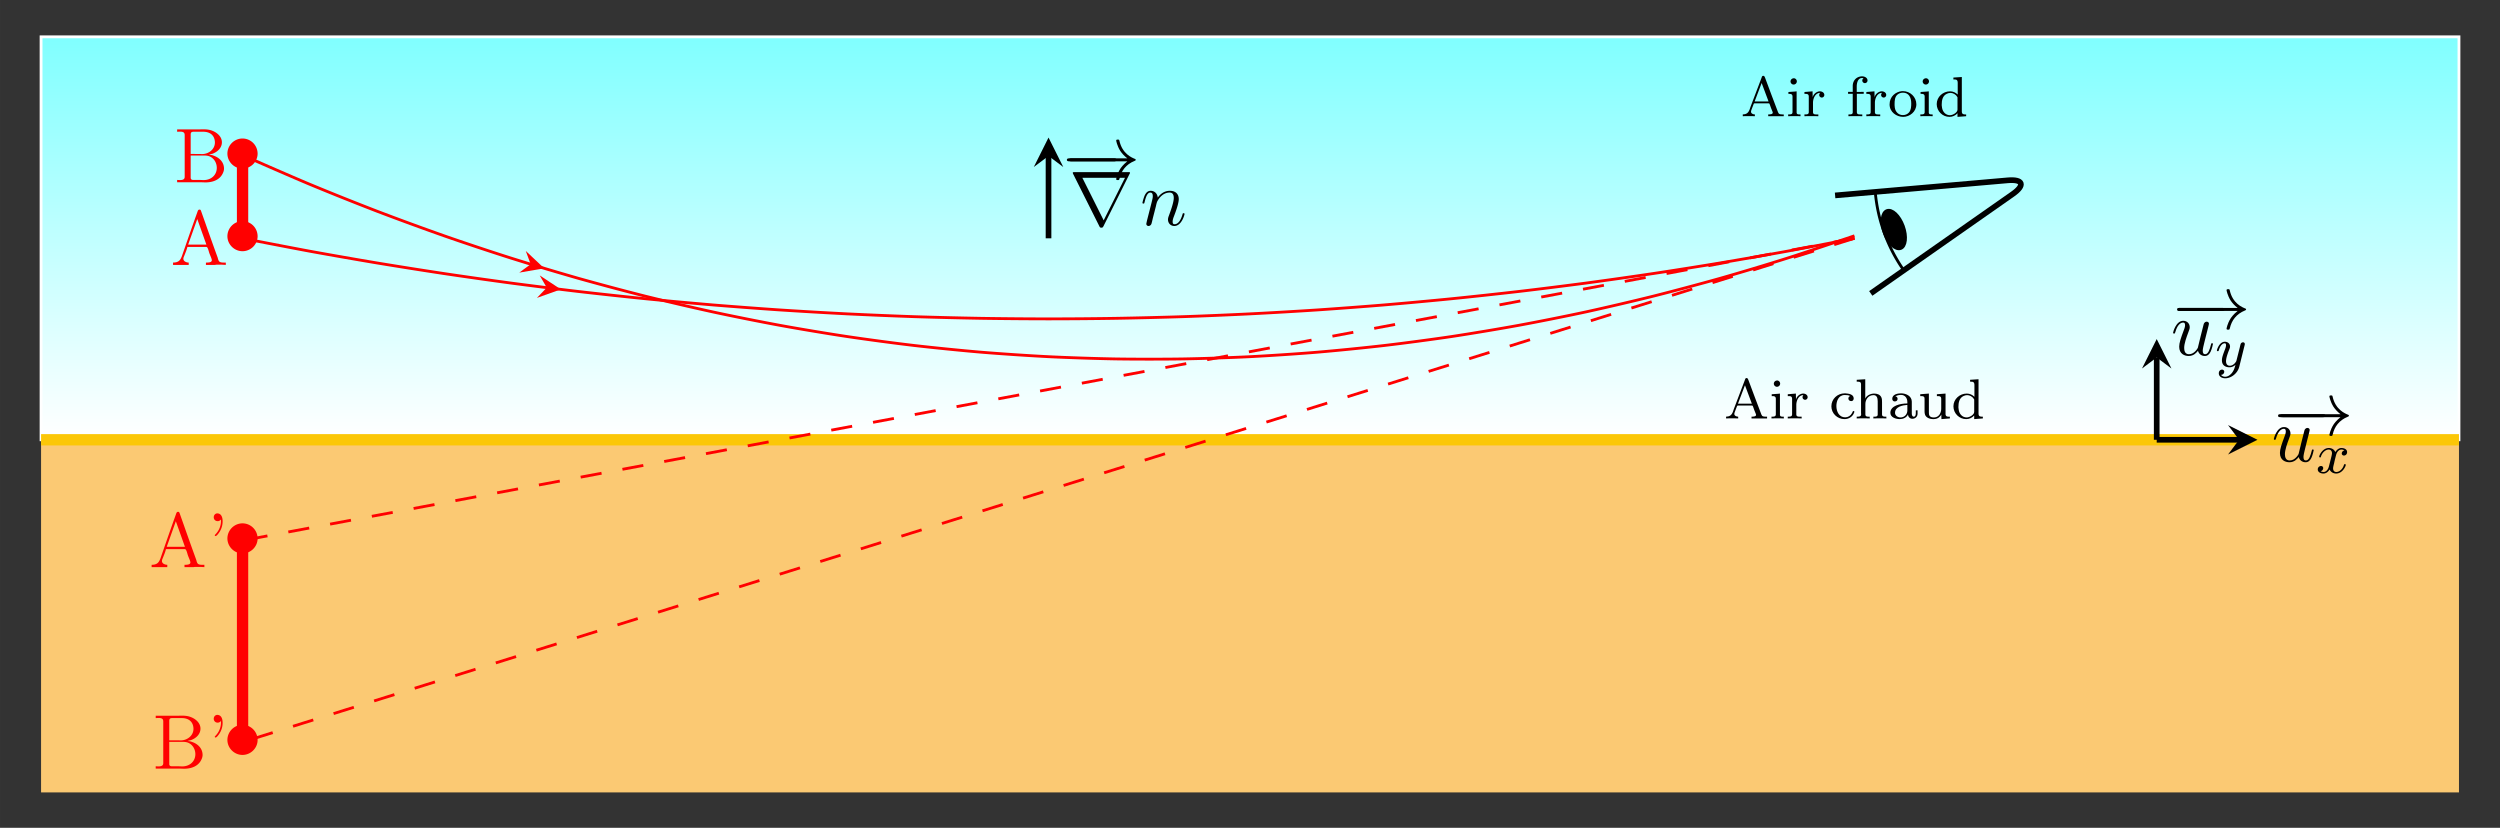 <svg xmlns="http://www.w3.org/2000/svg" xmlns:xlink="http://www.w3.org/1999/xlink" width="468.952" height="155.281" viewBox="0 0 351.714 116.461"><rect x="0" y="0" width="351.714" height="116.461" fill="#333333" stroke="none"/><defs><symbol overflow="visible" id="c"><path style="stroke:none" d="M4.844-2.719a2.137 2.137 0 0 0-2.125-2.125A2.137 2.137 0 0 0 .594-2.719c0 1.14.953 2.11 2.125 2.11 1.156 0 2.125-.954 2.125-2.11Zm0 0"/></symbol><symbol overflow="visible" id="g"><path style="stroke:none" d="M7.188-2.516c.187 0 .375 0 .375-.203 0-.219-.188-.219-.375-.219H1.28c-.187 0-.375 0-.375.22 0 .202.188.202.375.202Zm0 0"/></symbol><symbol overflow="visible" id="h"><path style="stroke:none" d="M9.094-2.516c-.594.47-.89.907-.985 1.047-.484.766-.578 1.453-.578 1.453 0 .141.14.141.219.141.188 0 .203-.031.25-.219.25-1.078.89-1.984 2.125-2.484.125-.047.156-.078.156-.14 0-.079-.062-.11-.078-.126-.484-.187-1.812-.734-2.219-2.562-.03-.14-.046-.172-.234-.172-.078 0-.219 0-.219.14 0 .016.11.704.563 1.438.219.328.531.703 1 1.063H1c-.203 0-.406 0-.406.218 0 .203.203.203.406.203Zm0 0"/></symbol><symbol overflow="visible" id="l"><path style="stroke:none" d="M8.5-7.203a.278.278 0 0 0 .063-.156c0-.079-.016-.094-.266-.094H.78c-.25 0-.265.016-.265.094 0 .046.03.125.046.156L4.25.157c.063.14.11.202.281.202.188 0 .219-.062.297-.203Zm-6.64.547h6l-3 5.984Zm0 0"/></symbol><symbol overflow="visible" id="d"><path style="stroke:none" d="M.469-7.453v.328c.125 0 .265-.016.375-.016.375 0 .687.047.687.485v5.875c0 .406-.36.453-.703.453-.125 0-.25-.016-.36-.016v.328h3.36c.203 0 .422.016.64.016.97 0 2.11-.328 2.516-1.5.047-.14.079-.281.079-.438 0-.937-.688-1.562-1.47-1.828a1.797 1.797 0 0 0-.64-.125c.14-.078.328-.093.484-.14.704-.25 1.329-.828 1.329-1.61 0-.812-.704-1.39-1.391-1.64-.406-.157-.844-.188-1.281-.188-.219 0-.422.016-.625.016Zm1.906 3.672h1.89c.298 0 .594.031.844.156.61.297.938.938.938 1.578 0 1.016-.797 1.719-1.844 1.719-.187 0-.375-.016-.562-.016h-.844c-.219 0-.422-.031-.422-.328Zm0-.219v-2.75c0-.313.172-.375.406-.375h1.375c.75 0 1.563.344 1.625 1.438v.078c0 .953-.875 1.625-1.812 1.625-.125 0-.235-.016-.36-.016Zm0 0"/></symbol><symbol overflow="visible" id="e"><path style="stroke:none" d="M.344-.344v.328h2.203v-.328c-.297 0-.75-.156-.75-.531v-.016c0-.171.11-.359.172-.53.14-.36.312-.766.39-1.126h2.672c.203 0 .313.563.407.844.109.328.359.812.359 1.031 0 .328-.531.328-.828.328v.328h1.25l.234-.03h.781l.532.03v-.328h-.282c-.234 0-.468-.015-.625-.14-.14-.141-.187-.36-.234-.547a435.895 435.895 0 0 1-1.719-4.813l-.625-1.765c-.047-.125-.078-.188-.218-.188-.22 0-.25.234-.329.438C3-5.33 2.297-3.281 1.578-1.22c-.187.438-.36.875-1.234.875Zm2.125-2.531L3.75-6.469l1.281 3.594Zm0 0"/></symbol><symbol overflow="visible" id="f"><path style="stroke:none" d="M1.953-6.719c.016.078.016.14.016.219 0 .703-.282 1.375-.797 1.89-.031.048-.078.079-.078.11 0 .063.078.11.125.11.14 0 .437-.391.578-.626a2.78 2.78 0 0 0 .406-1.437c0-.5-.14-1.125-.781-1.125-.281.031-.469.266-.469.547 0 .297.219.547.547.547a.53.53 0 0 0 .453-.235Zm0 0"/></symbol><symbol overflow="visible" id="i"><path style="stroke:none" d="M3.813-.61c.124.454.5.735.968.735.39 0 .64-.25.813-.61.187-.39.328-1.046.328-1.078 0-.109-.094-.109-.125-.109-.11 0-.125.047-.156.203-.157.61-.36 1.344-.813 1.344-.234 0-.344-.14-.344-.5 0-.234.125-.75.22-1.125L5-2.938c.031-.156.14-.578.188-.734.062-.25.171-.672.171-.734 0-.203-.156-.297-.328-.297-.047 0-.328.016-.422.39-.203.797-.687 2.704-.812 3.282-.016.031-.453.906-1.25.906-.563 0-.672-.484-.672-.89 0-.61.313-1.47.594-2.22.125-.328.187-.484.187-.687 0-.5-.36-.906-.906-.906C.719-4.828.312-3.234.312-3.141c0 .11.11.11.141.11.11 0 .11-.016.172-.203.266-.938.688-1.344 1.094-1.344.11 0 .281.016.281.36 0 .265-.125.577-.188.734-.406 1.078-.64 1.765-.64 2.296 0 1.032.766 1.313 1.344 1.313.718 0 1.109-.5 1.296-.734Zm0 0"/></symbol><symbol overflow="visible" id="m"><path style="stroke:none" d="M.953-.64C.922-.485.86-.235.86-.173c0 .188.157.297.313.297.14 0 .328-.094.406-.313.016-.015.14-.53.203-.812l.25-.969c.063-.25.125-.484.188-.734.031-.188.125-.5.14-.547.157-.344.735-1.328 1.782-1.328.484 0 .578.406.578.766 0 .671-.532 2.062-.703 2.53-.094.25-.11.391-.11.5 0 .516.375.907.89.907 1.032 0 1.438-1.594 1.438-1.688 0-.109-.109-.109-.14-.109-.11 0-.11.031-.157.203C5.72-.734 5.36-.125 4.829-.125c-.187 0-.266-.11-.266-.36 0-.265.094-.53.188-.765.219-.578.672-1.781.672-2.406 0-.735-.469-1.172-1.25-1.172-.984 0-1.516.703-1.703.953-.063-.61-.5-.953-1-.953-.516 0-.719.437-.828.625a5.76 5.76 0 0 0-.329 1.062c0 .11.11.11.141.11.11 0 .11-.016.172-.25.188-.781.406-1.297.797-1.297.219 0 .344.14.344.5 0 .234-.032.344-.172.922Zm0 0"/></symbol><symbol overflow="visible" id="j"><path style="stroke:none" d="M4-3.172a.445.445 0 0 0-.375.422c0 .172.14.297.313.297.171 0 .437-.14.437-.485 0-.453-.5-.578-.797-.578-.36 0-.672.266-.86.579-.171-.422-.577-.579-.905-.579-.875 0-1.36 1-1.36 1.22 0 .077.063.108.125.108.094 0 .11-.046.125-.14.188-.578.672-.969 1.078-.969.313 0 .469.235.469.516 0 .156-.094.531-.156.781-.063.234-.235.938-.281 1.094-.11.422-.391.765-.75.765-.032 0-.235 0-.407-.109.36-.094.36-.422.36-.438 0-.187-.141-.296-.313-.296A.47.47 0 0 0 .25-.5c0 .375.39.578.797.578.422 0 .719-.312.86-.578.187.39.546.578.937.578.86 0 1.344-1 1.344-1.219 0-.078-.063-.109-.125-.109-.094 0-.11.063-.141.14-.156.532-.61.97-1.063.97-.265 0-.453-.172-.453-.516 0-.156.047-.344.156-.781.047-.25.22-.938.266-1.094.11-.422.39-.766.75-.766.047 0 .25 0 .422.125Zm0 0"/></symbol><symbol overflow="visible" id="k"><path style="stroke:none" d="M4.125-3c.031-.11.031-.125.031-.188 0-.203-.156-.25-.25-.25-.047 0-.219.016-.328.22a5.65 5.65 0 0 0-.125.5L2.97-.814c0 .032-.344.672-.922.672-.39 0-.531-.296-.531-.64 0-.469.265-1.172.453-1.64.078-.204.11-.267.11-.423 0-.437-.36-.672-.72-.672-.796 0-1.125 1.125-1.125 1.22 0 .077.063.108.125.108.11 0 .11-.046.141-.124.203-.704.547-.985.828-.985.125 0 .188.078.188.266 0 .172-.063.36-.11.5-.328.844-.468 1.25-.468 1.625 0 .781.593.984 1.062.984.375 0 .64-.172.844-.344-.125.438-.203.75-.5 1.141-.266.313-.578.531-.938.531-.14 0-.437-.031-.593-.265a.452.452 0 0 0 .453-.438c0-.187-.157-.297-.313-.297C.766.406.5.546.5.937c0 .375.344.688.906.688.813 0 1.719-.656 1.969-1.61Zm0 0"/></symbol><symbol overflow="visible" id="n"><path style="stroke:none" d="M.281-.266v.25L.703-.03h.781l.5.015v-.25c-.218 0-.546-.109-.546-.39 0-.094.046-.203.078-.297l.28-.735c.032-.062.032-.14.141-.14h2c.094 0 .11.078.141.156l.172.484c.063.172.125.329.203.5.016.047.047.11.047.172 0 .235-.406.25-.64.25v.25h2.187v-.25h-.188c-.171 0-.375-.015-.5-.109-.093-.11-.14-.266-.187-.39C4.594-2.313 4-3.829 3.438-5.376c-.063-.14-.094-.328-.282-.328-.172 0-.203.187-.25.328-.515 1.328-1.015 2.688-1.531 4.031l-.14.407c-.204.53-.516.656-.954.671Zm1.672-1.828.984-2.594.97 2.594Zm0 0"/></symbol><symbol overflow="visible" id="o"><path style="stroke:none" d="M.36-3.422v.266h.124c.25 0 .454.047.454.39v2.157c0 .328-.22.343-.61.343v.25L.812-.03h.813l.438.015v-.25h-.11c-.234 0-.437-.015-.437-.296v-2.954l-.282.032Zm.687-1.922a.45.45 0 0 0-.39.438c0 .218.187.437.437.437a.453.453 0 0 0 .453-.453.446.446 0 0 0-.438-.437c-.015 0-.046.015-.062.015Zm0 0"/></symbol><symbol overflow="visible" id="p"><path style="stroke:none" d="M.266-3.422v.266H.39c.25 0 .484.015.484.39v2.157c0 .328-.203.343-.61.343v.25L.75-.03h.906l.563.015v-.25h-.281c-.25 0-.47-.03-.47-.328v-1.328c0-.578.313-1.375 1-1.375A.427.427 0 0 0 2.345-3c0 .219.187.36.36.36.202 0 .358-.172.358-.36 0-.344-.343-.516-.624-.516-.47 0-.938.422-1.016.844l-.016-.844-.39.032Zm0 0"/></symbol><symbol overflow="visible" id="q"><path style="stroke:none" d="M2.922-3.172c-.156.063-.25.188-.25.344 0 .234.172.375.422.375.219 0 .328-.203.328-.375 0-.578-.688-.688-1.172-.719h-.094c-1.031 0-1.875.797-1.875 1.828 0 .985.828 1.797 1.844 1.797.563 0 1.11-.297 1.328-.844.016-.062.063-.125.063-.187 0-.078-.047-.11-.11-.11-.156 0-.125.172-.234.313-.188.36-.547.578-.953.578C1.39-.172.984-.953.984-1.766c0-.64.266-1.546 1.188-1.546.219 0 .531.015.75.14Zm0 0"/></symbol><symbol overflow="visible" id="r"><path style="stroke:none" d="M.313-5.453v.266h.156c.25 0 .453.03.453.39V-.78c0 .047.015.11.015.172 0 .328-.25.343-.578.343H.313v.25l.5-.015h.828l.5.015v-.25h-.172c-.235 0-.438-.03-.438-.328v-1.469c0-.593.39-1.234 1.157-1.234.453 0 .578.406.578.875v1.844c0 .281-.22.312-.438.312h-.172v.25l.5-.015H4l.484.015v-.25h-.156c-.219 0-.453-.03-.453-.312v-1.719c0-.25 0-.5-.11-.719-.187-.375-.609-.5-1-.5-.468 0-1.046.235-1.25.704v-2.72Zm0 0"/></symbol><symbol overflow="visible" id="s"><path style="stroke:none" d="M1.063-3.125v-.016c.265-.125.484-.187.78-.187.532 0 .891.406.891 1.015v.188c-.984 0-2.39.313-2.39 1.313 0 .671.812.89 1.328.89.453 0 .937-.203 1.156-.656 0 .344.281.61.61.61.406 0 .734-.298.734-.72v-.468h-.25v.39c0 .204-.031.5-.281.5s-.282-.296-.282-.468v-1.641c0-.797-.812-1.172-1.515-1.172-.422 0-1.235.125-1.235.766 0 .172.11.375.344.375.266 0 .406-.156.406-.36 0-.171-.093-.328-.296-.359Zm1.671 1.203v.781c0 .563-.421.985-.968.985-.36 0-.735-.235-.766-.61v-.046c0-.86 1.078-1.063 1.734-1.11Zm0 0"/></symbol><symbol overflow="visible" id="t"><path style="stroke:none" d="M.313-3.422v.266h.109c.203 0 .453.015.484.234.016.078.016.172.016.25v1.578c0 .235.015.469.125.672.234.39.734.5 1.125.5.375 0 .719-.125.937-.406a.714.714 0 0 0 .172-.25l.016.656 1.187-.094v-.25h-.156c-.219 0-.453-.03-.453-.39v-2.86l-1.219.094v.266h.094c.281 0 .516.015.516.39v1.36c0 .64-.344 1.25-1.032 1.25-.28 0-.64-.063-.687-.469-.016-.14-.016-.297-.016-.438v-2.453Zm0 0"/></symbol><symbol overflow="visible" id="u"><path style="stroke:none" d="M2.625-5.453v.266h.078c.313 0 .531.015.531.484v1.64c-.296-.28-.656-.453-1.078-.453-.984 0-1.875.766-1.875 1.797 0 .985.813 1.797 1.797 1.797.422 0 .844-.187 1.125-.515v.515l1.219-.094v-.25h-.125c-.234 0-.484-.03-.484-.406v-4.86ZM.985-1.547v-.11c0-.562.109-1.234.718-1.515.156-.078.344-.125.5-.125.36 0 .75.203.938.531.03.032.062.063.062.11v1.719c0 .406-.656.78-1.062.78-.594 0-1.016-.468-1.11-1.03-.015-.125-.031-.235-.047-.36Zm0 0"/></symbol><symbol overflow="visible" id="v"><path style="stroke:none" d="M.938-3.438H.28v.266h.656v2.61c0 .28-.25.296-.5.296H.329v.25L.812-.03h.907l.562.015v-.25h-.25c-.328 0-.515-.03-.515-.359v-2.547h.968v-.265H1.5v-.735c0-.516.156-1.219.75-1.219.063 0 .156.016.219.032a.367.367 0 0 0 .172.687.37.37 0 0 0 .375-.375c0-.39-.422-.578-.75-.578-.75 0-1.329.547-1.329 1.36Zm0 0"/></symbol><symbol overflow="visible" id="w"><path style="stroke:none" d="M1.984-3.547c-.906.094-1.75.75-1.75 1.875 0 1.078.985 1.75 1.907 1.75C3.062.078 4-.64 4-1.688c0-1.03-.86-1.859-1.906-1.859Zm-1.046 2v-.203c0-.422.03-.969.375-1.281.218-.203.515-.297.812-.297.813 0 1.156.672 1.156 1.5 0 .437-.015.922-.312 1.281-.219.25-.531.375-.86.375-.593 0-1.046-.422-1.14-1.047-.016-.11-.016-.218-.031-.328Zm0 0"/></symbol><linearGradient id="b" gradientUnits="userSpaceOnUse" x1="0" y1="25.003" x2="0" y2="74.997" gradientTransform="matrix(6.804 0 0 -1.134 -164.344 90.226)"><stop offset="0" style="stop-color:#fff;stop-opacity:1"/><stop offset=".008" style="stop-color:#feffff;stop-opacity:1"/><stop offset=".016" style="stop-color:#fdffff;stop-opacity:1"/><stop offset=".023" style="stop-color:#fdffff;stop-opacity:1"/><stop offset=".031" style="stop-color:#fcffff;stop-opacity:1"/><stop offset=".039" style="stop-color:#fbffff;stop-opacity:1"/><stop offset=".047" style="stop-color:#faffff;stop-opacity:1"/><stop offset=".055" style="stop-color:#f9ffff;stop-opacity:1"/><stop offset=".063" style="stop-color:#f8ffff;stop-opacity:1"/><stop offset=".07" style="stop-color:#f7ffff;stop-opacity:1"/><stop offset=".078" style="stop-color:#f6ffff;stop-opacity:1"/><stop offset=".086" style="stop-color:#f5ffff;stop-opacity:1"/><stop offset=".094" style="stop-color:#f4ffff;stop-opacity:1"/><stop offset=".102" style="stop-color:#f3ffff;stop-opacity:1"/><stop offset=".109" style="stop-color:#f2ffff;stop-opacity:1"/><stop offset=".117" style="stop-color:#f1ffff;stop-opacity:1"/><stop offset=".125" style="stop-color:azure;stop-opacity:1"/><stop offset=".133" style="stop-color:#efffff;stop-opacity:1"/><stop offset=".141" style="stop-color:#eff;stop-opacity:1"/><stop offset=".148" style="stop-color:#edffff;stop-opacity:1"/><stop offset=".156" style="stop-color:#ecffff;stop-opacity:1"/><stop offset=".164" style="stop-color:#ebffff;stop-opacity:1"/><stop offset=".172" style="stop-color:#eaffff;stop-opacity:1"/><stop offset=".18" style="stop-color:#e9ffff;stop-opacity:1"/><stop offset=".188" style="stop-color:#e8ffff;stop-opacity:1"/><stop offset=".195" style="stop-color:#e7ffff;stop-opacity:1"/><stop offset=".203" style="stop-color:#e6ffff;stop-opacity:1"/><stop offset=".211" style="stop-color:#e5ffff;stop-opacity:1"/><stop offset=".219" style="stop-color:#e4ffff;stop-opacity:1"/><stop offset=".227" style="stop-color:#e3ffff;stop-opacity:1"/><stop offset=".234" style="stop-color:#e2ffff;stop-opacity:1"/><stop offset=".242" style="stop-color:#e1ffff;stop-opacity:1"/><stop offset=".25" style="stop-color:#e0ffff;stop-opacity:1"/><stop offset=".258" style="stop-color:#dfffff;stop-opacity:1"/><stop offset=".266" style="stop-color:#deffff;stop-opacity:1"/><stop offset=".273" style="stop-color:#dff;stop-opacity:1"/><stop offset=".281" style="stop-color:#dcffff;stop-opacity:1"/><stop offset=".289" style="stop-color:#dbffff;stop-opacity:1"/><stop offset=".297" style="stop-color:#daffff;stop-opacity:1"/><stop offset=".305" style="stop-color:#d9ffff;stop-opacity:1"/><stop offset=".313" style="stop-color:#d8ffff;stop-opacity:1"/><stop offset=".32" style="stop-color:#d7ffff;stop-opacity:1"/><stop offset=".328" style="stop-color:#d6ffff;stop-opacity:1"/><stop offset=".336" style="stop-color:#d5ffff;stop-opacity:1"/><stop offset=".344" style="stop-color:#d4ffff;stop-opacity:1"/><stop offset=".352" style="stop-color:#d3ffff;stop-opacity:1"/><stop offset=".359" style="stop-color:#d2ffff;stop-opacity:1"/><stop offset=".367" style="stop-color:#d1ffff;stop-opacity:1"/><stop offset=".375" style="stop-color:#d0ffff;stop-opacity:1"/><stop offset=".383" style="stop-color:#cfffff;stop-opacity:1"/><stop offset=".391" style="stop-color:#ceffff;stop-opacity:1"/><stop offset=".398" style="stop-color:#cdffff;stop-opacity:1"/><stop offset=".406" style="stop-color:#cff;stop-opacity:1"/><stop offset=".414" style="stop-color:#cbffff;stop-opacity:1"/><stop offset=".422" style="stop-color:#caffff;stop-opacity:1"/><stop offset=".43" style="stop-color:#c9ffff;stop-opacity:1"/><stop offset=".438" style="stop-color:#c8ffff;stop-opacity:1"/><stop offset=".445" style="stop-color:#c7ffff;stop-opacity:1"/><stop offset=".453" style="stop-color:#c6ffff;stop-opacity:1"/><stop offset=".461" style="stop-color:#c5ffff;stop-opacity:1"/><stop offset=".469" style="stop-color:#c4ffff;stop-opacity:1"/><stop offset=".477" style="stop-color:#c3ffff;stop-opacity:1"/><stop offset=".484" style="stop-color:#c2ffff;stop-opacity:1"/><stop offset=".492" style="stop-color:#c1ffff;stop-opacity:1"/><stop offset=".5" style="stop-color:#c0ffff;stop-opacity:1"/><stop offset=".508" style="stop-color:#bfffff;stop-opacity:1"/><stop offset=".516" style="stop-color:#beffff;stop-opacity:1"/><stop offset=".523" style="stop-color:#bdffff;stop-opacity:1"/><stop offset=".531" style="stop-color:#bcffff;stop-opacity:1"/><stop offset=".539" style="stop-color:#bff;stop-opacity:1"/><stop offset=".547" style="stop-color:#baffff;stop-opacity:1"/><stop offset=".555" style="stop-color:#b9ffff;stop-opacity:1"/><stop offset=".563" style="stop-color:#b8ffff;stop-opacity:1"/><stop offset=".57" style="stop-color:#b7ffff;stop-opacity:1"/><stop offset=".578" style="stop-color:#b6ffff;stop-opacity:1"/><stop offset=".586" style="stop-color:#b5ffff;stop-opacity:1"/><stop offset=".594" style="stop-color:#b4ffff;stop-opacity:1"/><stop offset=".602" style="stop-color:#b3ffff;stop-opacity:1"/><stop offset=".609" style="stop-color:#b2ffff;stop-opacity:1"/><stop offset=".617" style="stop-color:#b1ffff;stop-opacity:1"/><stop offset=".625" style="stop-color:#b0ffff;stop-opacity:1"/><stop offset=".633" style="stop-color:#afffff;stop-opacity:1"/><stop offset=".641" style="stop-color:#aeffff;stop-opacity:1"/><stop offset=".648" style="stop-color:#adffff;stop-opacity:1"/><stop offset=".656" style="stop-color:#acffff;stop-opacity:1"/><stop offset=".664" style="stop-color:#abffff;stop-opacity:1"/><stop offset=".672" style="stop-color:#aff;stop-opacity:1"/><stop offset=".68" style="stop-color:#a9ffff;stop-opacity:1"/><stop offset=".688" style="stop-color:#a8ffff;stop-opacity:1"/><stop offset=".695" style="stop-color:#a7ffff;stop-opacity:1"/><stop offset=".703" style="stop-color:#a6ffff;stop-opacity:1"/><stop offset=".711" style="stop-color:#a5ffff;stop-opacity:1"/><stop offset=".719" style="stop-color:#a4ffff;stop-opacity:1"/><stop offset=".727" style="stop-color:#a3ffff;stop-opacity:1"/><stop offset=".734" style="stop-color:#a2ffff;stop-opacity:1"/><stop offset=".742" style="stop-color:#a1ffff;stop-opacity:1"/><stop offset=".75" style="stop-color:#a0ffff;stop-opacity:1"/><stop offset=".758" style="stop-color:#9fffff;stop-opacity:1"/><stop offset=".766" style="stop-color:#9effff;stop-opacity:1"/><stop offset=".773" style="stop-color:#9dffff;stop-opacity:1"/><stop offset=".781" style="stop-color:#9cffff;stop-opacity:1"/><stop offset=".789" style="stop-color:#9bffff;stop-opacity:1"/><stop offset=".797" style="stop-color:#9affff;stop-opacity:1"/><stop offset=".805" style="stop-color:#9ff;stop-opacity:1"/><stop offset=".813" style="stop-color:#98ffff;stop-opacity:1"/><stop offset=".82" style="stop-color:#97ffff;stop-opacity:1"/><stop offset=".828" style="stop-color:#96ffff;stop-opacity:1"/><stop offset=".836" style="stop-color:#95ffff;stop-opacity:1"/><stop offset=".844" style="stop-color:#94ffff;stop-opacity:1"/><stop offset=".852" style="stop-color:#93ffff;stop-opacity:1"/><stop offset=".859" style="stop-color:#92ffff;stop-opacity:1"/><stop offset=".867" style="stop-color:#91ffff;stop-opacity:1"/><stop offset=".875" style="stop-color:#90ffff;stop-opacity:1"/><stop offset=".883" style="stop-color:#8fffff;stop-opacity:1"/><stop offset=".891" style="stop-color:#8effff;stop-opacity:1"/><stop offset=".898" style="stop-color:#8dffff;stop-opacity:1"/><stop offset=".906" style="stop-color:#8cffff;stop-opacity:1"/><stop offset=".914" style="stop-color:#8bffff;stop-opacity:1"/><stop offset=".922" style="stop-color:#8affff;stop-opacity:1"/><stop offset=".93" style="stop-color:#89ffff;stop-opacity:1"/><stop offset=".938" style="stop-color:#8ff;stop-opacity:1"/><stop offset=".945" style="stop-color:#87ffff;stop-opacity:1"/><stop offset=".953" style="stop-color:#86ffff;stop-opacity:1"/><stop offset=".961" style="stop-color:#85ffff;stop-opacity:1"/><stop offset=".969" style="stop-color:#84ffff;stop-opacity:1"/><stop offset=".977" style="stop-color:#83ffff;stop-opacity:1"/><stop offset=".984" style="stop-color:#82ffff;stop-opacity:1"/><stop offset=".992" style="stop-color:#81ffff;stop-opacity:1"/><stop offset="1" style="stop-color:#80ffff;stop-opacity:1"/></linearGradient><clipPath id="a"><path d="M5.777 5.18h340.164V61.87H5.777Zm0 0"/></clipPath></defs><g clip-path="url(#a)"><path style="stroke:none;fill-rule:nonzero;fill:url(#b)" d="M5.777 61.871V5.18h340.164V61.87Zm0 0"/></g><path style="fill:none;stroke-width:.399;stroke-linecap:butt;stroke-linejoin:miter;stroke:#fff;stroke-opacity:1;stroke-miterlimit:10" d="M-28.348.002h340.164v56.691H-28.348Zm0 0" transform="matrix(1 0 0 -1 34.125 61.873)"/><path style="stroke:none;fill-rule:nonzero;fill:#fbc973;fill-opacity:1" d="M5.777 61.871h340.164v49.61H5.777Zm0 0"/><path style="fill:none;stroke-width:1.594;stroke-linecap:butt;stroke-linejoin:miter;stroke:#fbc707;stroke-opacity:1;stroke-miterlimit:10" d="M-28.348.002h340.164" transform="matrix(1 0 0 -1 34.125 61.873)"/><path style="fill:none;stroke-width:.399;stroke-linecap:butt;stroke-linejoin:miter;stroke:red;stroke-opacity:1;stroke-miterlimit:10" d="M0 28.346s6.828-1.332 9.45-1.813c2.62-.48 6.827-1.215 9.448-1.652a708.669 708.669 0 0 1 9.45-1.496 704.59 704.59 0 0 1 9.449-1.34c2.621-.348 6.824-.875 9.445-1.18 2.625-.304 6.828-.762 9.45-1.023a707.33 707.33 0 0 1 9.449-.867c2.62-.215 6.828-.532 9.449-.707a696.21 696.21 0 0 1 9.45-.551 694.49 694.49 0 0 1 9.448-.395 693.3 693.3 0 0 1 9.45-.234c2.62-.043 6.824-.078 9.449-.078 2.62 0 6.824.031 9.449.078 2.621.043 6.824.148 9.445.234 2.625.086 6.828.262 9.45.395 2.624.129 6.828.375 9.449.55 2.62.176 6.828.489 9.449.708 2.621.218 6.828.605 9.45.867 2.62.261 6.827.719 9.448 1.023 2.621.305 6.828.832 9.45 1.18 2.62.351 6.824.945 9.449 1.34 2.62.39 6.824 1.058 9.449 1.496 2.621.437 6.824 1.172 9.445 1.652 2.625.48 9.45 1.809 9.45 1.809" transform="matrix(1 0 0 -1 34.125 61.873)"/><path style="stroke:none;fill-rule:nonzero;fill:red;fill-opacity:1" d="m78.898 40.71-2.972-1.968.992 1.727-1.379 1.441"/><use xlink:href="#c" x="31.398" y="35.951" style="fill:red;fill-opacity:1"/><path style="fill:none;stroke-width:.399;stroke-linecap:butt;stroke-linejoin:miter;stroke:red;stroke-opacity:1;stroke-miterlimit:10" d="M0 40.041s6.828-3 9.45-4.094a413.958 413.958 0 0 1 9.448-3.781 411.63 411.63 0 0 1 9.45-3.465c2.62-.918 6.824-2.32 9.449-3.148a376.764 376.764 0 0 1 9.445-2.836 388.637 388.637 0 0 1 9.45-2.52 362.333 362.333 0 0 1 9.449-2.203c2.62-.57 6.828-1.41 9.449-1.89 2.62-.481 6.828-1.184 9.45-1.575 2.62-.394 6.827-.957 9.448-1.261 2.621-.305 6.828-.727 9.45-.946 2.62-.219 6.824-.5 9.449-.629 2.62-.133 6.824-.273 9.449-.316 2.621-.043 6.824-.043 9.445 0 2.625.043 6.828.183 9.45.316 2.624.13 6.828.41 9.449.63 2.62.218 6.828.64 9.449.945 2.621.304 6.828.867 9.45 1.257 2.62.395 6.827 1.098 9.448 1.578 2.621.48 6.828 1.32 9.45 1.887 2.62.57 6.824 1.551 9.449 2.207 2.62.656 6.824 1.778 9.449 2.52 2.621.742 6.824 2.004 9.445 2.836 2.625.828 9.45 3.148 9.45 3.148" transform="matrix(1 0 0 -1 34.125 61.873)"/><path style="stroke:none;fill-rule:nonzero;fill:red;fill-opacity:1" d="m76.563 37.746-2.594-2.441.687 1.867-1.605 1.183"/><use xlink:href="#c" x="31.398" y="24.329" style="fill:red;fill-opacity:1"/><path style="fill:none;stroke-width:.399;stroke-linecap:butt;stroke-linejoin:miter;stroke:red;stroke-opacity:1;stroke-dasharray:2.989,2.989;stroke-miterlimit:10" d="M226.773 28.346 0-14.174" transform="matrix(1 0 0 -1 34.125 61.873)"/><use xlink:href="#c" x="31.398" y="78.471" style="fill:red;fill-opacity:1"/><path style="fill:none;stroke-width:.399;stroke-linecap:butt;stroke-linejoin:miter;stroke:red;stroke-opacity:1;stroke-dasharray:2.989,2.989;stroke-miterlimit:10" d="M226.773 28.346 0-42.522" transform="matrix(1 0 0 -1 34.125 61.873)"/><use xlink:href="#c" x="31.398" y="106.817" style="fill:red;fill-opacity:1"/><path style="fill:none;stroke-width:1.594;stroke-linecap:butt;stroke-linejoin:miter;stroke:red;stroke-opacity:1;stroke-miterlimit:10" d="M0 39.97V28.347" transform="matrix(1 0 0 -1 34.125 61.873)"/><use xlink:href="#d" x="24.452" y="25.661" style="fill:red;fill-opacity:1"/><use xlink:href="#e" x="24.002" y="37.284" style="fill:red;fill-opacity:1"/><path style="fill:none;stroke-width:1.594;stroke-linecap:butt;stroke-linejoin:miter;stroke:red;stroke-opacity:1;stroke-miterlimit:10" d="M0-14.174v-28.348" transform="matrix(1 0 0 -1 34.125 61.873)"/><g style="fill:red;fill-opacity:1"><use xlink:href="#e" x="20.987" y="79.803"/><use xlink:href="#f" x="29.118" y="79.803"/></g><g style="fill:red;fill-opacity:1"><use xlink:href="#d" x="21.437" y="108.15"/><use xlink:href="#f" x="29.117" y="108.15"/></g><path style="fill:none;stroke-width:.797;stroke-linecap:butt;stroke-linejoin:miter;stroke:#000;stroke-opacity:1;stroke-miterlimit:10" d="M269.293.002h11.586" transform="matrix(1 0 0 -1 34.125 61.873)"/><path style="stroke:none;fill-rule:nonzero;fill:#000;fill-opacity:1" d="m317.594 61.871-4.145-2.07 1.555 2.07-1.555 2.074"/><use xlink:href="#g" x="319.582" y="61.206" style="fill:#000;fill-opacity:1"/><use xlink:href="#h" x="320.18" y="61.206" style="fill:#000;fill-opacity:1"/><use xlink:href="#i" x="319.582" y="64.907" style="fill:#000;fill-opacity:1"/><use xlink:href="#j" x="325.827" y="66.543" style="fill:#000;fill-opacity:1"/><path style="fill:none;stroke-width:.797;stroke-linecap:butt;stroke-linejoin:miter;stroke:#000;stroke-opacity:1;stroke-miterlimit:10" d="M269.293.002v11.582" transform="matrix(1 0 0 -1 34.125 61.873)"/><path style="stroke:none;fill-rule:nonzero;fill:#000;fill-opacity:1" d="m303.418 47.7-2.07 4.144 2.07-1.555 2.074 1.555"/><use xlink:href="#g" x="305.409" y="46.258" style="fill:#000;fill-opacity:1"/><use xlink:href="#h" x="305.712" y="46.258" style="fill:#000;fill-opacity:1"/><use xlink:href="#i" x="305.409" y="49.959" style="fill:#000;fill-opacity:1"/><use xlink:href="#k" x="311.654" y="51.595" style="fill:#000;fill-opacity:1"/><path style="fill:none;stroke-width:.797;stroke-linecap:butt;stroke-linejoin:miter;stroke:#000;stroke-opacity:1;stroke-miterlimit:10" d="m224.047 34.38 24.266 2.122c2.195.195 2.511-.676.71-1.938l-19.957-13.972" transform="matrix(1 0 0 -1 34.125 61.873)"/><path style="fill:none;stroke-width:.399;stroke-linecap:butt;stroke-linejoin:miter;stroke:#000;stroke-opacity:1;stroke-miterlimit:10" d="M229.695 34.873a22.713 22.713 0 0 1 4.016-11.031" transform="matrix(1 0 0 -1 34.125 61.873)"/><path style="fill-rule:nonzero;fill:#000;fill-opacity:1;stroke-width:.399;stroke-linecap:butt;stroke-linejoin:miter;stroke:#000;stroke-opacity:1;stroke-miterlimit:10" d="M230.977 29.096c.535-1.473 1.566-2.45 2.3-2.18.735.266.899 1.676.364 3.148-.536 1.473-1.567 2.446-2.301 2.18-.738-.27-.899-1.68-.363-3.148Zm0 0" transform="matrix(1 0 0 -1 34.125 61.873)"/><path style="fill:none;stroke-width:.797;stroke-linecap:butt;stroke-linejoin:miter;stroke:#000;stroke-opacity:1;stroke-miterlimit:10" d="M113.387 28.346v11.586" transform="matrix(1 0 0 -1 34.125 61.873)"/><path style="stroke:none;fill-rule:nonzero;fill:#000;fill-opacity:1" d="m147.512 19.352-2.07 4.144 2.07-1.555 2.074 1.555"/><use xlink:href="#g" x="149.503" y="25.212" style="fill:#000;fill-opacity:1"/><use xlink:href="#h" x="149.501" y="25.212" style="fill:#000;fill-opacity:1"/><use xlink:href="#l" x="150.412" y="31.671" style="fill:#000;fill-opacity:1"/><use xlink:href="#m" x="160.412" y="31.671" style="fill:#000;fill-opacity:1"/><g style="fill:#000;fill-opacity:1"><use xlink:href="#n" x="242.554" y="58.885"/><use xlink:href="#o" x="248.895" y="58.885"/><use xlink:href="#p" x="251.247" y="58.885"/></g><use xlink:href="#q" x="257.368" y="58.885" style="fill:#000;fill-opacity:1"/><g style="fill:#000;fill-opacity:1"><use xlink:href="#r" x="260.9" y="58.885"/><use xlink:href="#s" x="265.603" y="58.885"/><use xlink:href="#t" x="269.836" y="58.885"/><use xlink:href="#u" x="274.539" y="58.885"/></g><g style="fill:#000;fill-opacity:1"><use xlink:href="#n" x="244.902" y="16.365"/><use xlink:href="#o" x="251.243" y="16.365"/><use xlink:href="#p" x="253.595" y="16.365"/></g><g style="fill:#000;fill-opacity:1"><use xlink:href="#v" x="259.716" y="16.365"/><use xlink:href="#p" x="262.303" y="16.365"/><use xlink:href="#w" x="265.603" y="16.365"/><use xlink:href="#o" x="269.836" y="16.365"/><use xlink:href="#u" x="272.188" y="16.365"/></g></svg>